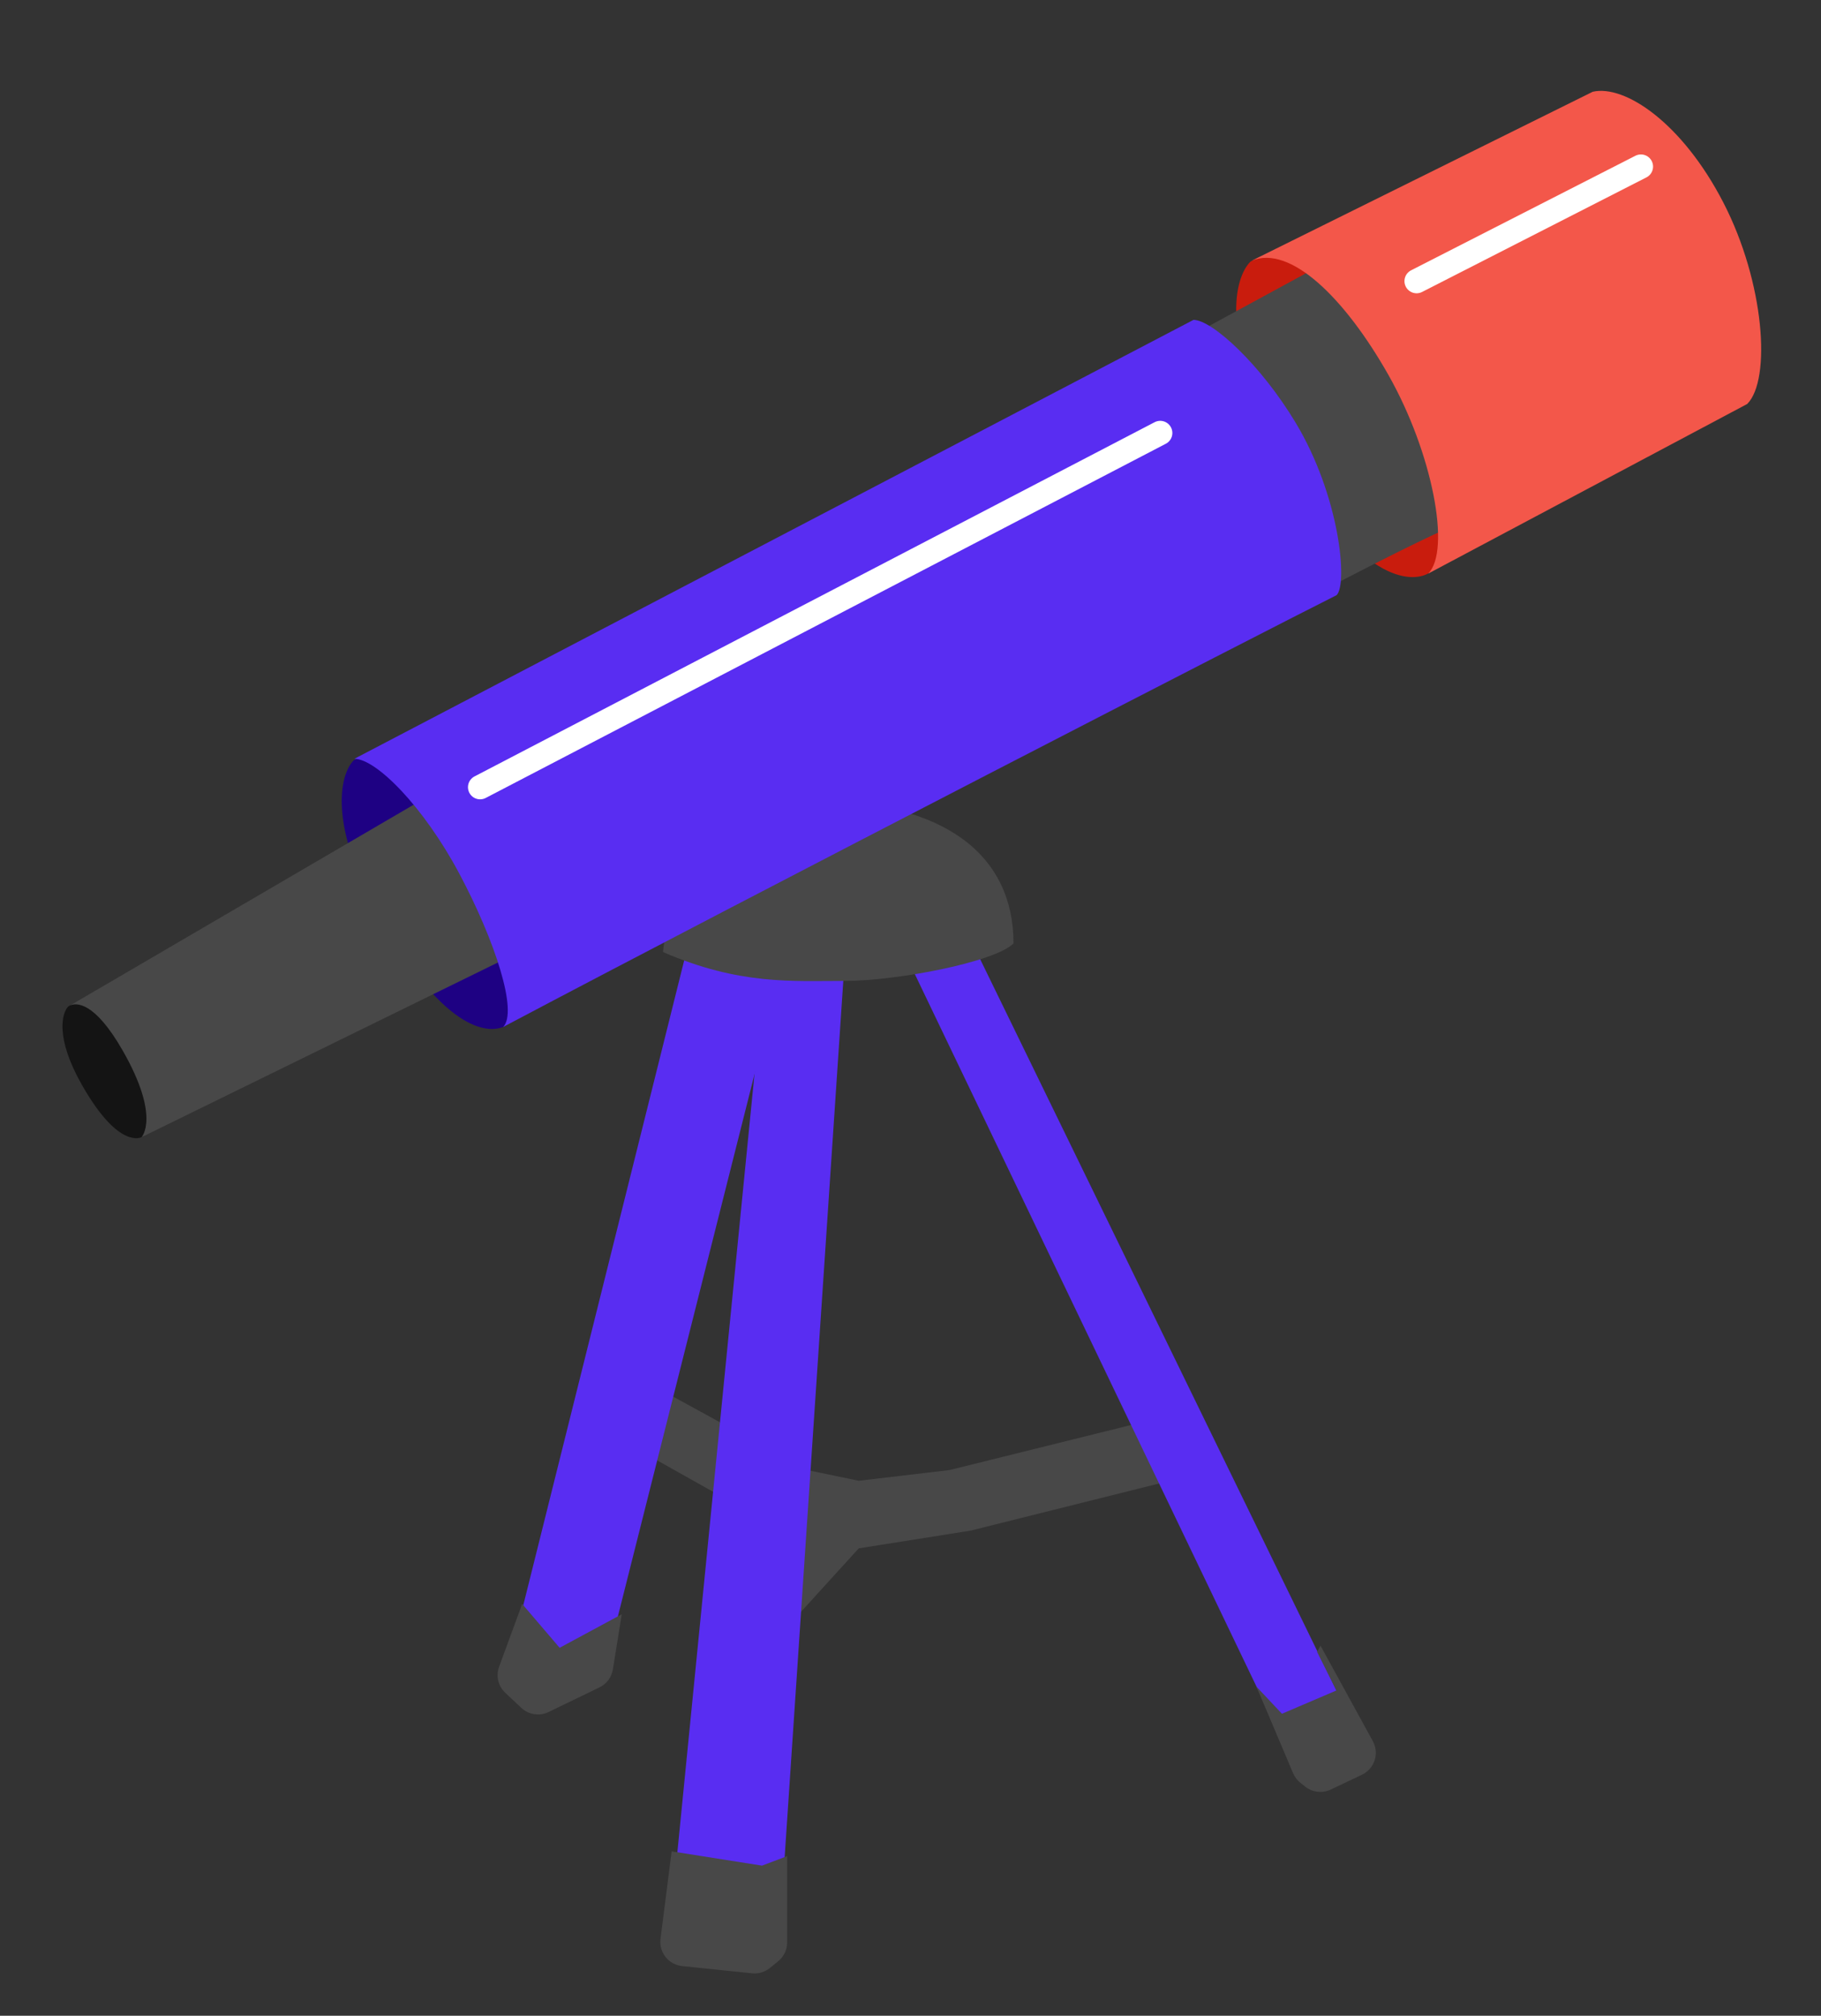 <?xml version="1.0" encoding="UTF-8"?> <svg xmlns="http://www.w3.org/2000/svg" width="75" height="83" viewBox="0 0 75 83" fill="none"><rect x="0" y="0" width="75" height="83" fill="#333333" stroke="none"/> <path d="M32.217 63.023L25.036 58.993L25.622 56.355L33.243 60.531L35.368 60.971L39.105 60.531L48.851 58.113L49.95 60.531L39.984 63.023L35.368 63.755L29.961 69.696L30.385 65.294L32.217 63.023Z" fill="#484848"></path> <path d="M27.468 80.606L32.04 34.489L35.122 34.568L32.04 80.606L30.924 80.927L27.468 80.606Z" fill="#592DF2"></path> <path d="M21.209 67.47L29.626 33.748L31.024 34.302V36.516L32.976 36.69L25.162 67.693L22.675 68.968L21.209 67.47Z" fill="#592DF2"></path> <path d="M51.876 69.709L35.846 36.29L37.144 35.654L37.37 33.341L55.093 69.709L52.953 70.734L51.876 69.709Z" fill="#592DF2"></path> <path d="M20.556 68.629L21.506 66.043L23.049 67.849L25.607 66.469L25.243 68.736C25.192 69.058 24.985 69.335 24.692 69.478L22.592 70.494C22.219 70.674 21.774 70.606 21.472 70.323L20.811 69.703C20.518 69.429 20.418 69.006 20.556 68.629Z" fill="#484848"></path> <path d="M27.204 79.833L27.663 76.231L31.384 76.819L32.42 76.427V79.98C32.42 80.281 32.284 80.567 32.05 80.756L31.706 81.035C31.5 81.202 31.236 81.28 30.973 81.253L28.093 80.954C27.535 80.896 27.133 80.39 27.204 79.833Z" fill="#484848"></path> <path d="M53.259 73.016L51.748 69.449L52.798 70.565L55.041 69.607L54.247 68.019L54.387 67.762L56.541 71.692C56.817 72.196 56.613 72.829 56.093 73.076L54.808 73.686C54.464 73.849 54.058 73.803 53.759 73.568L53.56 73.41C53.428 73.306 53.325 73.171 53.259 73.016Z" fill="#484848"></path> <path d="M33.428 32.965C28.961 32.965 27.488 37.123 27.309 39.202C30.458 40.568 32.655 40.39 34.794 40.39C36.932 40.39 40.971 39.618 41.743 38.846C41.743 35.282 39.011 32.965 33.428 32.965Z" fill="#484848"></path> <path d="M52.779 18.421C50.19 13.831 50.85 11.409 51.504 10.771C53.074 9.83 56.833 10.967 58.517 11.654L61.557 19.843C60.854 20.987 59.321 23.344 58.811 23.619C58.173 23.962 56.016 24.158 52.779 18.421Z" fill="#C91C0D"></path> <path d="M54.568 10.828L48.779 13.976L53.992 24.572C55.245 23.907 58.149 22.399 59.747 21.695C58.583 15.791 55.809 11.99 54.568 10.828Z" fill="#484848"></path> <path d="M65.599 3.778L51.55 10.736C53.137 10.07 55.382 12.258 57.184 15.439C58.987 18.62 59.775 22.665 58.821 23.619L71.961 16.634C72.958 15.636 72.676 11.629 70.979 8.342C69.283 5.055 66.92 3.477 65.599 3.778Z" fill="#F3574A"></path> <path d="M15.663 37.817C13.457 33.906 14.02 31.842 14.577 31.298C15.914 30.496 19.118 31.465 20.552 32.05L23.143 39.029C22.544 40.004 21.238 42.012 20.803 42.246C20.26 42.539 18.421 42.706 15.663 37.817Z" fill="#1E0183"></path> <path d="M3.352 44.633C2.27 42.714 2.546 41.702 2.819 41.435C3.475 41.042 5.046 41.517 5.75 41.804L7.021 45.227C6.727 45.705 6.086 46.69 5.873 46.805C5.607 46.949 4.705 47.031 3.352 44.633Z" fill="#141414"></path> <path d="M22.322 38.742L5.829 46.824C5.829 46.824 6.627 46.003 5.048 43.248C3.872 41.196 3.121 41.297 2.89 41.399L2.814 41.443C2.814 41.443 2.84 41.421 2.89 41.399L18.748 32.135L22.322 38.742Z" fill="#484848"></path> <path d="M49.155 13.171L14.595 31.244C15.496 31.244 17.447 33.216 18.913 35.964C20.379 38.713 21.346 41.661 20.72 42.288C30.898 36.902 52.432 25.815 55.05 24.506C55.517 24.039 55.179 20.433 53.371 17.419C51.924 15.008 49.922 13.171 49.155 13.171Z" fill="#592DF2"></path> <line x1="19.774" y1="32.413" x2="47.785" y2="17.828" stroke="white" stroke-linecap="round"></line> <path d="M58.344 11.576L67.583 6.859" stroke="white" stroke-linecap="round"></path> </svg> 